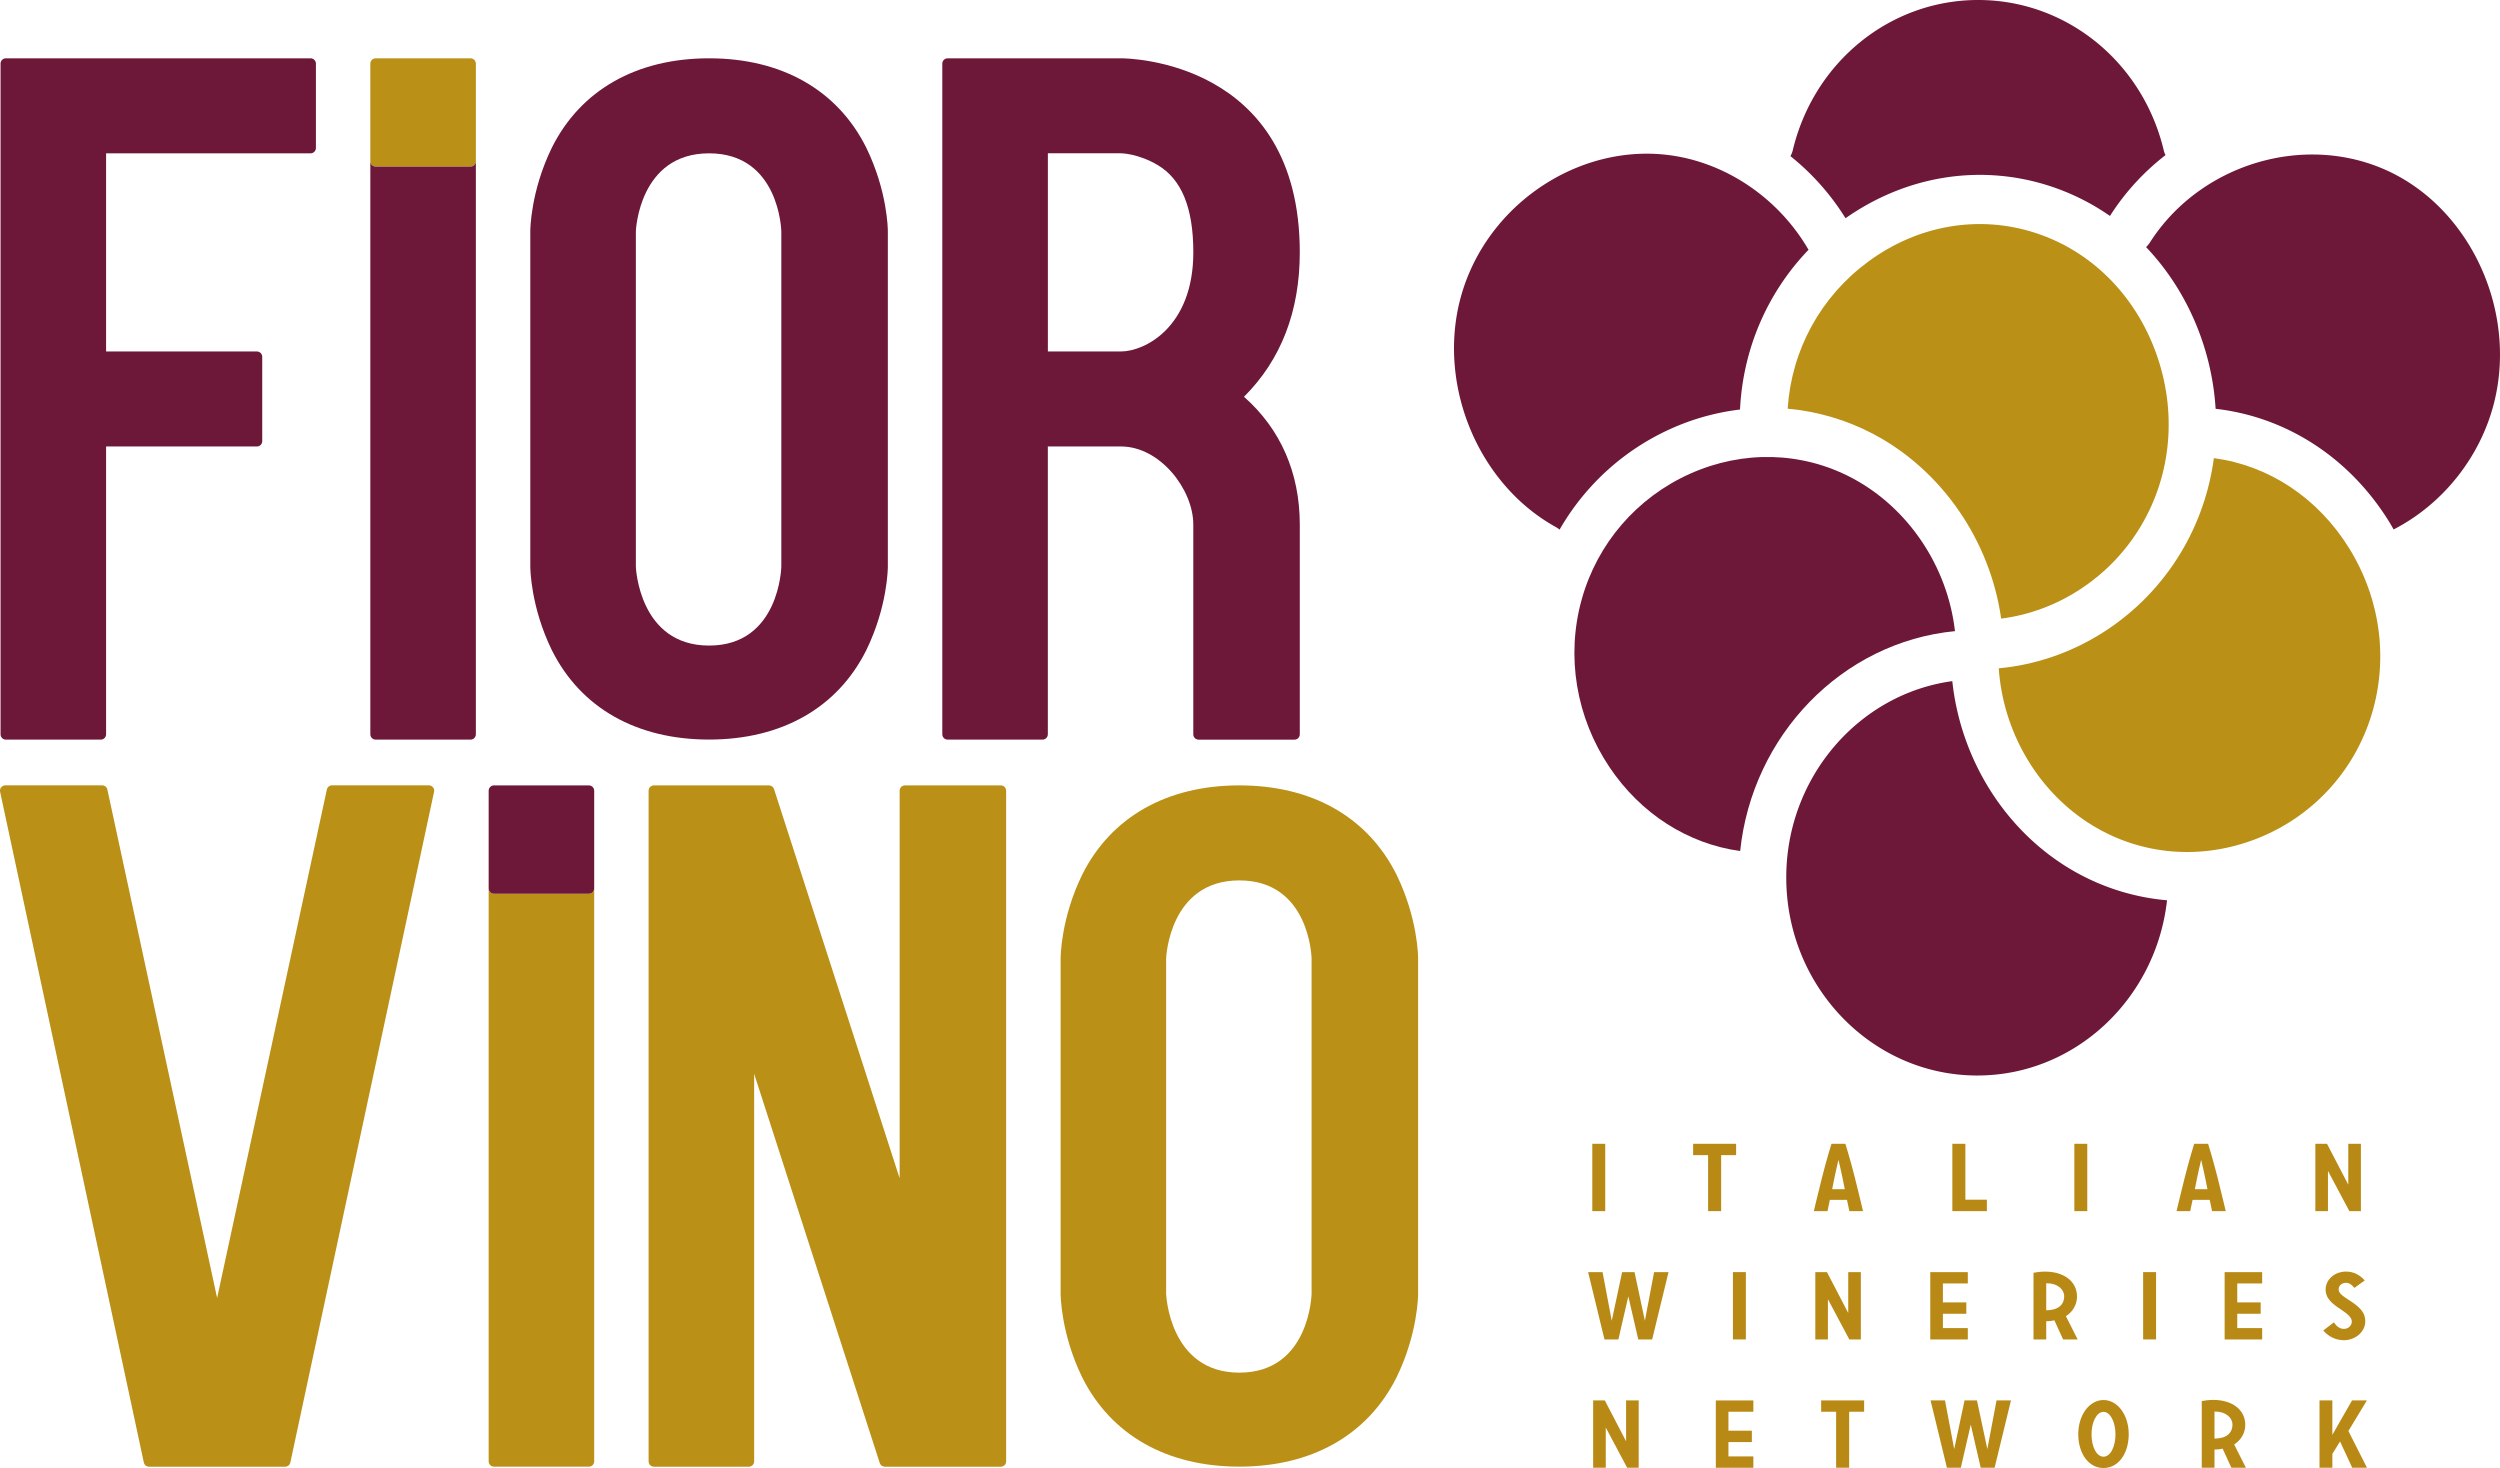 <svg viewBox="1089.274 683.13 701.435 411.89" xmlns="http://www.w3.org/2000/svg"><g>
        <path data-color="1" fill="#b98915" d="M1539.66 1022.94h-3.63v-18.89h3.63v18.89z"></path>
        <path data-color="1" fill="#b98915" d="M1576.38 1004.05v3.18h-4.2v15.71h-3.66v-15.71h-4.2v-3.18h12.06z"></path>
        <path data-color="1" fill="#b98915" d="M1607.04 1004.05s1.38 4.4 2.67 9.53c1.38 5.48 2.28 9.37 2.28 9.37h-3.84c-.06-.24-.27-1.46-.66-3.16h-4.8c-.39 1.7-.6 2.92-.66 3.16h-3.84s.9-3.89 2.28-9.37c1.29-5.13 2.67-9.53 2.67-9.53h3.9zm-.17 12.74c-.93-4.86-1.77-8.23-1.77-8.23s-.84 3.37-1.77 8.23h3.54z"></path>
        <path data-color="1" fill="#b98915" d="M1646.74 1019.73v3.21h-9.69v-18.89h3.66v15.68h6.03z"></path>
        <path data-color="1" fill="#b98915" d="M1674.91 1022.94h-3.63v-18.89h3.63v18.89z"></path>
        <path data-color="1" fill="#b98915" d="M1708.81 1004.05s1.38 4.4 2.67 9.53c1.38 5.48 2.28 9.37 2.28 9.37h-3.84c-.06-.24-.27-1.46-.66-3.16h-4.8c-.39 1.7-.6 2.92-.66 3.16h-3.84s.9-3.89 2.28-9.37c1.29-5.13 2.67-9.53 2.67-9.53h3.9zm-.18 12.74c-.93-4.86-1.77-8.23-1.77-8.23s-.84 3.37-1.77 8.23h3.54z"></path>
        <path data-color="1" fill="#b98915" d="M1751.68 1022.94h-3.24l-6-11.28v11.28h-3.54v-18.89h3.27l5.97 11.47v-11.47h3.54v18.89z"></path>
        <path data-color="1" fill="#b98915" d="m1547.88 1040.05 2.91 13.66 2.58-13.66h4.05l-4.59 18.89h-3.9l-2.79-12.09-2.79 12.09h-3.9l-4.59-18.89h4.05l2.58 13.66 2.91-13.66h3.48z"></path>
        <path data-color="1" fill="#b98915" d="M1579.12 1058.94h-3.63v-18.89h3.63v18.89z"></path>
        <path data-color="1" fill="#b98915" d="M1611.38 1058.94h-3.24l-6-11.28v11.28h-3.54v-18.89h3.27l5.97 11.47v-11.47h3.54v18.89z"></path>
        <path data-color="1" fill="#b98915" d="M1641.39 1040.05v3.18h-6.99v5.32h6.57v3.19h-6.57v4.02h6.99v3.19h-10.53v-18.89h10.53z"></path>
        <path data-color="1" fill="#b98915" d="M1663.39 1058.94h-3.57v-18.71c.75-.16 2.04-.32 3.27-.32 5.16 0 8.94 2.67 8.94 7.02 0 2.16-1.14 4.24-3.12 5.48l3.3 6.53h-4.08l-2.46-5.37c-.69.19-1.5.27-2.28.27v5.1zm.21-15.76h-.21v7.58c3.33 0 5.04-1.54 5.04-3.94 0-1.89-1.83-3.64-4.83-3.64z"></path>
        <path data-color="1" fill="#b98915" d="M1694.21 1058.94h-3.63v-18.89h3.63v18.89z"></path>
        <path data-color="1" fill="#b98915" d="M1723.98 1040.05v3.18h-6.99v5.32h6.57v3.19h-6.57v4.02h6.99v3.19h-10.53v-18.89h10.53z"></path>
        <path data-color="1" fill="#b98915" d="M1749.85 1044.48c-.63-.78-1.38-1.43-2.34-1.43-1.08 0-2.07.7-2.07 1.78 0 .97.66 1.65 2.7 2.94 3.48 2.19 4.77 3.72 4.77 6.1 0 2.94-2.79 5.29-6 5.29-2.16 0-4.23-.92-5.79-2.73l3-2.29c.78 1.27 1.77 1.84 2.79 1.84 1.23 0 2.22-.92 2.22-2.05 0-1.03-.93-2.02-3.06-3.4-3.12-2.02-4.29-3.51-4.29-5.61 0-2.73 2.49-5.02 5.73-5.02 1.83 0 3.66.7 5.25 2.48l-2.91 2.1z"></path>
        <path data-color="1" fill="#b98915" d="M1549.05 1094.94h-3.24l-6-11.28v11.28h-3.54v-18.89h3.27l5.97 11.47v-11.47h3.54v18.89z"></path>
        <path data-color="1" fill="#b98915" d="M1581.22 1076.05v3.18h-6.99v5.32h6.57v3.19h-6.57v4.02h6.99v3.19h-10.53v-18.89h10.53z"></path>
        <path data-color="1" fill="#b98915" d="M1612.3 1076.05v3.18h-4.2v15.71h-3.66v-15.71h-4.2v-3.18h12.06z"></path>
        <path data-color="1" fill="#b98915" d="m1643.96 1076.05 2.91 13.66 2.58-13.66h4.05l-4.59 18.89h-3.9l-2.79-12.09-2.79 12.09h-3.9l-4.59-18.89h4.05l2.58 13.66 2.91-13.66h3.48z"></path>
        <path data-color="1" fill="#b98915" d="M1686.54 1085.52c0 5.4-2.88 9.5-7.08 9.5s-7.08-4.1-7.08-9.5c0-5.34 3.09-9.58 7.08-9.58s7.08 4.24 7.08 9.58zm-3.72.06c0-3.51-1.47-6.32-3.36-6.32s-3.36 2.81-3.36 6.32c0 3.46 1.41 6.26 3.36 6.26s3.36-2.81 3.36-6.26z"></path>
        <path data-color="1" fill="#b98915" d="M1710.6 1094.94h-3.57v-18.71c.75-.16 2.04-.32 3.27-.32 5.16 0 8.94 2.67 8.94 7.02 0 2.16-1.14 4.24-3.12 5.48l3.3 6.53h-4.08l-2.46-5.37c-.69.19-1.5.27-2.28.27v5.1zm.21-15.76h-.21v7.58c3.33 0 5.04-1.54 5.04-3.94 0-1.89-1.83-3.64-4.83-3.64z"></path>
        <path data-color="1" fill="#b98915" d="M1753.39 1094.94h-4.14l-3.42-7.37-2.16 3.48v3.89h-3.6v-18.89h3.6v9.66l5.52-9.66h4.17l-5.19 8.58 5.22 10.31z"></path>
        <path data-color="2" fill="#ba9016" d="M1660.14 748.41c-15.77-5.05-32.78-2.1-46.64 8.09-13.41 9.86-21.59 24.84-22.65 41.3 8.36.75 16.55 3.14 24.16 7.17 19.11 10.14 32.63 29.82 35.74 51.73 16-2.05 30.63-11.6 39.21-25.98 8.62-14.46 10.17-32.16 4.23-48.57-5.95-16.42-18.36-28.72-34.05-33.74z"></path>
        <path data-color="2" fill="#ba9016" d="M1721.11 918.95c15.7-5.69 27.76-18.01 33.09-33.82 5.37-15.96 3.26-33.52-5.81-48.17-8.72-14.09-22.48-23.22-37.96-25.29-1.24 9.23-4.29 18.18-9.15 26.32-11.1 18.61-30.36 30.74-51.21 32.65 1.2 17.49 10.51 33.79 24.91 43.21 13.64 8.92 30.45 10.78 46.13 5.1z"></path>
        <path data-color="2" fill="#ba9016" d="M1210.77 904.04a1.5 1.5 0 0 0-1.17-.56h-27.15a1.5 1.5 0 0 0-1.47 1.18l-30.79 142.66-30.79-142.66a1.5 1.5 0 0 0-1.47-1.18h-27.15c-.45 0-.88.21-1.17.56-.29.35-.4.81-.3 1.26l40.32 188.16c.15.69.76 1.19 1.47 1.19h38.17c.71 0 1.32-.49 1.47-1.19l40.32-188.16c.1-.44-.01-.9-.29-1.26z"></path>
        <path data-color="2" fill="#ba9016" d="M1370.07 903.49h-26.88c-.83 0-1.5.67-1.5 1.5v108.74l-35.24-109.2c-.2-.62-.78-1.04-1.43-1.04h-32.26c-.83 0-1.5.67-1.5 1.5v188.16c0 .83.67 1.5 1.5 1.5h26.61c.83 0 1.5-.67 1.5-1.5V984.41l35.24 109.2c.2.62.78 1.04 1.43 1.04h32.53c.83 0 1.5-.67 1.5-1.5V904.99c0-.83-.67-1.5-1.5-1.5z"></path>
        <path data-color="2" fill="#ba9016" d="M1481.09 928.51c-8.07-16.14-23.72-25.02-44.08-25.02s-36.01 8.89-44.09 25.03c-6 12.28-6.06 23.05-6.06 23.5v94.08c0 .45.07 11.23 6.06 23.5 0 0 0 .01.01.01 8.07 16.14 23.72 25.02 44.08 25.02s36.01-8.89 44.09-25.03c6-12.28 6.06-23.05 6.06-23.5v-94.08c0-.45-.07-11.22-6.07-23.51zm-64.63 23.52c0-.22.88-21.88 20.54-21.88 19.72 0 20.27 21.67 20.27 21.88v94.08c0 .22-.55 22.15-20.27 22.15-19.66 0-20.54-21.93-20.54-22.15v-94.08z"></path>
        <path data-color="2" fill="#ba9016" d="M1221.29 699.49h-26.61c-.83 0-1.5.67-1.5 1.5v27.38c0 .83.67 1.5 1.5 1.5h26.61c.83 0 1.5-.67 1.5-1.5v-27.38c0-.83-.67-1.5-1.5-1.5z"></path>
        <path data-color="2" fill="#ba9016" d="M1254.49 933.87h-26.61c-.83 0-1.5-.67-1.5-1.5v160.77c0 .83.67 1.5 1.5 1.5h26.61c.83 0 1.5-.67 1.5-1.5V932.37c0 .83-.67 1.5-1.5 1.5z"></path>
        <path data-color="3" fill="#6d1839" d="M1696.36 725.28c-5.94-24.82-27.35-42.15-52.05-42.15-24.7 0-46.09 17.33-52.03 42.15-.14.6-.38 1.14-.65 1.66a68.93 68.93 0 0 1 15.45 17.42c17.03-11.95 37.7-15.3 57-9.14a64.564 64.564 0 0 1 17.21 8.51l.06-.12c4.25-6.67 9.54-12.33 15.51-16.96a6.08 6.08 0 0 1-.5-1.37z"></path>
        <path data-color="3" fill="#6d1839" d="M1558.11 803.41a66.62 66.62 0 0 1 19.37-5.38c.82-17 7.67-32.79 19.22-44.82-7.98-13.76-21.76-23.56-36.97-26.23-25.38-4.45-51.7 11.88-59.91 37.21-8.08 24.95 3.34 54.3 25.99 66.82.38.21.72.46 1.04.72 7.13-12.4 17.96-22.35 31.26-28.32z"></path>
        <path data-color="3" fill="#6d1839" d="M1759.15 731.04c-23.35-10.75-52.65-1.88-66.7 20.17-.3.47-.66.88-1.04 1.25 6.57 6.91 11.8 15.32 15.25 24.85a73.91 73.91 0 0 1 4.26 20.52c19.89 2.26 37.59 13.75 48.68 31.68.44.71.85 1.44 1.26 2.17 13.81-7.09 24.32-20.29 28.17-35.47 6.54-25.82-6.58-54.45-29.88-65.17z"></path>
        <path data-color="3" fill="#6d1839" d="M1577.52 921.91c3.36-32.41 28.53-58.63 60.27-61.7-2.07-18.15-13.1-34.59-28.85-42.95-14.03-7.45-30.63-7.88-45.53-1.19-14.92 6.7-25.99 19.56-30.36 35.28-4.42 15.9-1.58 33.04 7.8 47.02 8.75 13.07 21.99 21.52 36.67 23.54z"></path>
        <path data-color="3" fill="#6d1839" d="M1644.05 984.89c27.47 0 50.15-21.53 53.24-49.16a63.805 63.805 0 0 1-29.41-10.19c-17.25-11.28-28.62-30.48-30.84-51.3-26.36 3.59-46.59 27.14-46.59 55.07 0 30.65 24.04 55.58 53.6 55.58z"></path>
        <path data-color="3" fill="#6d1839" d="M1176.41 699.49h-85.48c-.83 0-1.5.67-1.5 1.5v188.16c0 .83.67 1.5 1.5 1.5h26.61c.83 0 1.5-.67 1.5-1.5V808.4h42.31c.83 0 1.5-.67 1.5-1.5v-23.65c0-.83-.67-1.5-1.5-1.5h-42.31v-55.6h57.37c.83 0 1.5-.67 1.5-1.5V701a1.5 1.5 0 0 0-1.5-1.51z"></path>
        <path data-color="3" fill="#6d1839" d="M1332.3 724.51c-8.07-16.14-23.72-25.02-44.08-25.02s-36.01 8.89-44.09 25.03c-6 12.28-6.07 23.05-6.07 23.5v94.08c0 .45.07 11.22 6.07 23.5 0 0 0 .01.01.01 8.07 16.14 23.72 25.02 44.08 25.02s36.01-8.89 44.09-25.03c6-12.28 6.07-23.05 6.07-23.5v-94.08c0-.45-.07-11.22-6.08-23.51zm-64.62 23.52c0-.22.88-21.88 20.54-21.88 19.72 0 20.27 21.67 20.27 21.88v94.08c0 .22-.55 22.15-20.27 22.15-19.66 0-20.54-21.93-20.54-22.15v-94.08z"></path>
        <path data-color="3" fill="#6d1839" d="M1438.3 794.46c10.4-10.36 15.66-23.98 15.66-40.52 0-53.83-48.1-54.45-50.15-54.45h-48.65c-.83 0-1.5.67-1.5 1.5v188.16c0 .83.67 1.5 1.5 1.5h26.61c.83 0 1.5-.67 1.5-1.5V808.4h20.54c10.92 0 20.27 12.03 20.27 21.89v58.87c0 .83.67 1.5 1.5 1.5h26.88c.83 0 1.5-.67 1.5-1.5v-58.87c0-14.47-5.41-26.82-15.66-35.83zm-55.03-68.32h20.54c.05 0 4.76.04 10.26 3.29 6.74 3.99 10.02 12.01 10.02 24.51 0 21-13.66 27.8-20.27 27.8h-20.54v-55.6z"></path>
        <path data-color="3" fill="#6d1839" d="M1254.49 903.49h-26.61c-.83 0-1.5.67-1.5 1.5v27.39c0 .83.67 1.5 1.5 1.5h26.61c.83 0 1.5-.67 1.5-1.5v-27.39c0-.83-.67-1.5-1.5-1.5z"></path>
        <path data-color="3" fill="#6d1839" d="M1221.29 729.87h-26.61c-.83 0-1.5-.67-1.5-1.5v160.78c0 .83.67 1.5 1.5 1.5h26.61c.83 0 1.5-.67 1.5-1.5V728.37c0 .83-.67 1.5-1.5 1.5z"></path>
    </g></svg>
